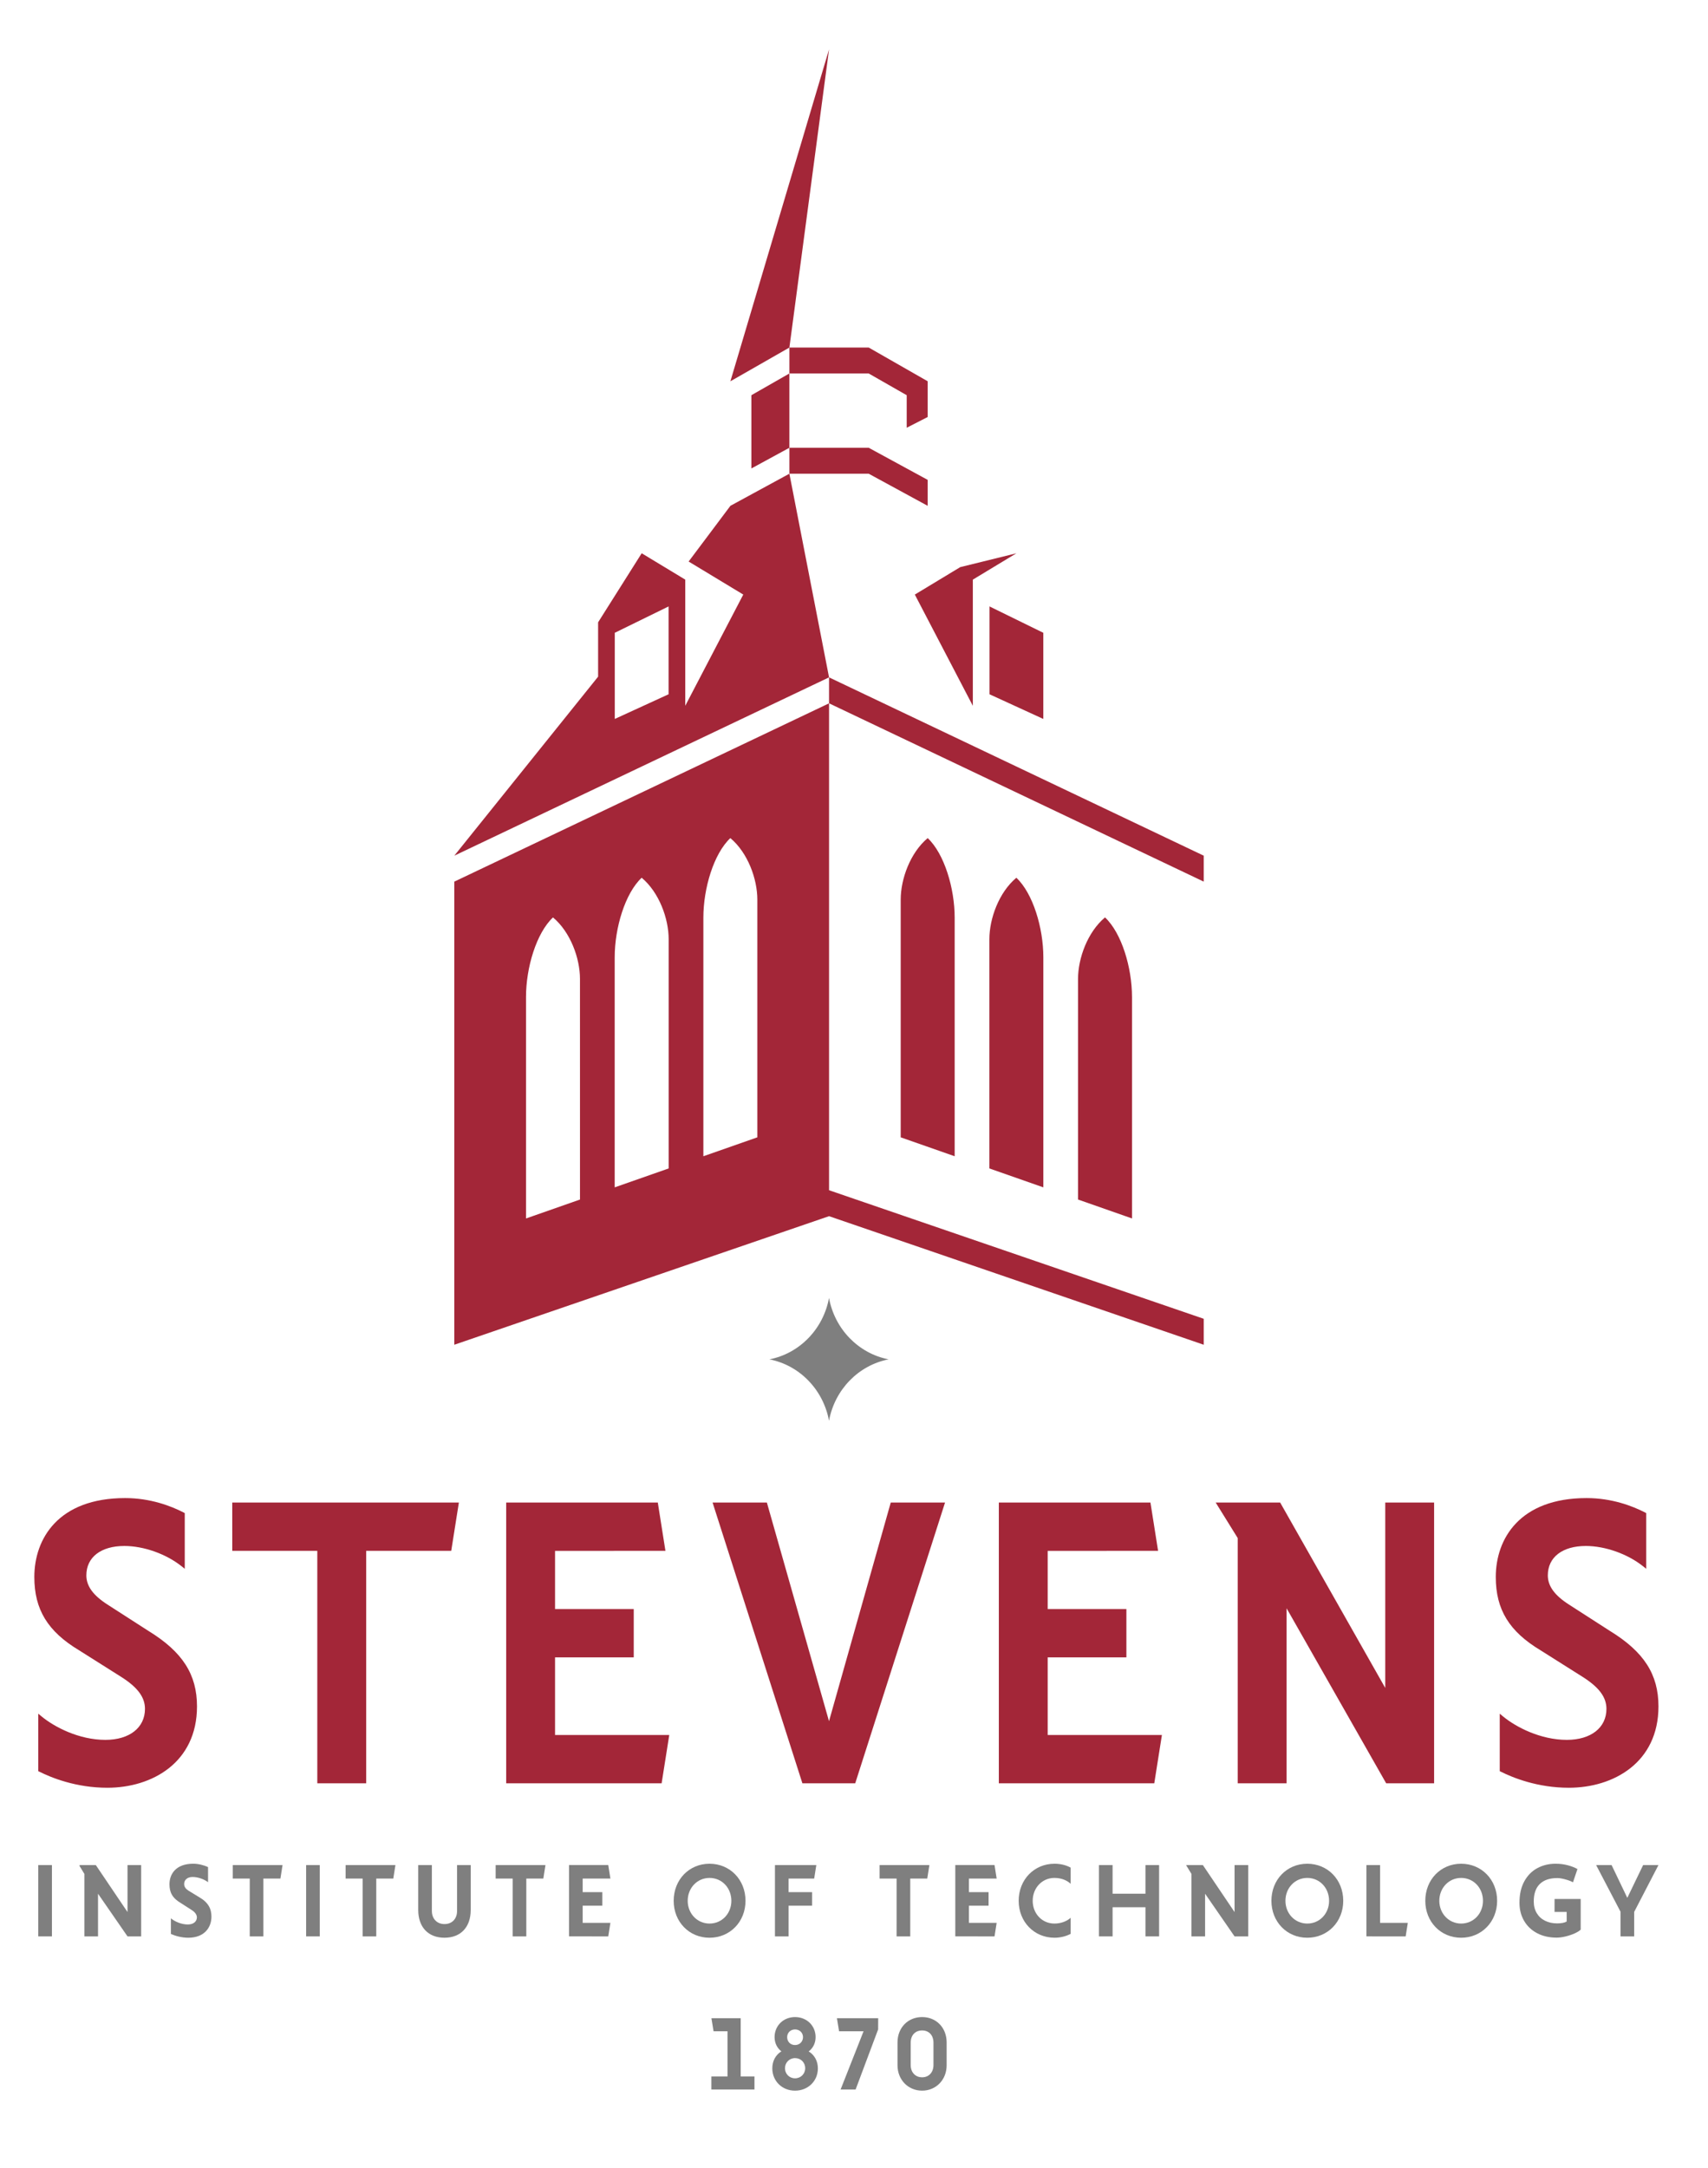 <svg class="big-logo" height="222" viewBox="0 0 175 222" width="175" xmlns="http://www.w3.org/2000/svg">
  <defs></defs>
  <mask fill="#fff">
    <path d="m0 0h18.206v5.507h-18.206z" fill="#fff" fill-rule="evenodd"></path>
  </mask>
  <mask fill="#fff">
    <path d="m0 152.776h125.686v-152.776h-125.686z" fill="#fff" fill-rule="evenodd"></path>
  </mask>
  <g transform="matrix(1.324, 0, 0, 1.368, 3.516, 5.052)" fill="none" fill-rule="evenodd" style="">
    <path d="m15.424 3.586c0 .551.356.921.885.921.525 0 .878-.37.878-.921v-1.665c0-.559-.345-.92-.878-.92-.538 0-.885.361-.885.92zm2.782-1.688v1.71c0 1.082-.815 1.898-1.897 1.898-1.086 0-1.905-.816-1.905-1.898v-1.71c0-1.1.801-1.898 1.905-1.898 1.1 0 1.897.798 1.897 1.898zm-8.325-.836h1.896l-1.778 4.361h1.162l1.743-4.499.005-.839h-3.193zm-2.79.439c0-.329-.266-.577-.617-.577-.347 0-.61.248-.61.577 0 .343.256.592.61.592.351 0 .617-.255.617-.592zm.169 2.33c0-.434-.338-.76-.786-.76-.437 0-.778.333-.778.76 0 .422.341.752.778.752.441 0 .786-.331.786-.752zm.981.007c0 .951-.76 1.669-1.767 1.669-1.003 0-1.759-.718-1.759-1.669 0-.549.255-1.007.704-1.273-.333-.239-.528-.627-.528-1.064 0-.855.681-1.501 1.583-1.501.907 0 1.591.645 1.591 1.501 0 .439-.194.822-.536 1.07.448.26.712.725.712 1.267zm-5.972.607h1.066v.977h-3.335v-.977h1.25v-3.383h-1.081l-.166-.977h2.266z" fill="#7f7f7f" mask="url(#a)" transform="translate(52.395 147.27)"></path>
    <path d="m15.317 108.762h17.538l-.592 3.616h-6.582v17.396h-3.782v-17.396h-6.581z" fill="#a32638"></path>
    <path d="m8.85 118.381-3.181-1.98c-1.121-.694-1.642-1.39-1.642-2.19 0-1.356 1.127-2.199 2.941-2.199 1.5 0 3.241.598 4.435 1.523l.239.185v-4.17l-.082-.041c-.99-.494-2.58-1.082-4.531-1.082-5.182 0-7.028 3.051-7.028 5.906 0 2.435 1.037 4.076 3.464 5.487l3.242 1.98c1.284.785 1.856 1.526 1.856 2.403 0 1.41-1.202 2.32-3.063 2.32-2.033 0-3.938-.951-4.952-1.765l-.241-.194v4.3l.083.04c.924.449 2.837 1.203 5.263 1.203 3.453 0 6.936-1.882 6.936-6.088 0-2.392-1.119-4.079-3.739-5.639" fill="#a32638"></path>
    <path d="m48.84 112.378-.591-3.616h-11.733v21.012h12.029l.591-3.615h-8.839v-5.811h6.09v-3.616h-6.09v-4.353z" fill="#a32638"></path>
    <path d="m86.964 112.378-.591-3.616h-11.733v21.012h12.029l.591-3.615h-8.839v-5.811h6.09v-3.616h-6.09v-4.353z" fill="#a32638"></path>
    <path d="m61.498 125.126-4.808-16.364h-4.202l6.95 21.011h4.089l6.95-21.011h-4.201z" fill="#a32638"></path>
    <path d="m121.947 118.381-3.181-1.98c-1.121-.694-1.642-1.39-1.642-2.19 0-1.356 1.127-2.199 2.941-2.199 1.5 0 3.241.598 4.435 1.523l.239.185v-4.17l-.082-.041c-.99-.494-2.58-1.082-4.531-1.082-5.182 0-7.029 3.051-7.029 5.906 0 2.435 1.037 4.076 3.465 5.487l3.242 1.98c1.284.785 1.856 1.526 1.856 2.403 0 1.41-1.202 2.32-3.063 2.32-2.033 0-3.938-.951-4.952-1.765l-.241-.194v4.3l.083.04c.924.449 2.837 1.203 5.263 1.203 3.453 0 6.936-1.882 6.936-6.088 0-2.392-1.119-4.079-3.739-5.639" fill="#a32638"></path>
    <path d="m104.543 108.762v13.874l-8.132-13.874h-4.989l1.704 2.658v18.354h3.782v-13.099l7.707 13.099h3.709v-21.012z" fill="#a32638"></path>
    <g fill="#7f7f7f">
      <path d="m66.112 98.045c-2.335-.437-4.175-2.27-4.614-4.597-.439 2.326-2.279 4.16-4.614 4.597 2.335.438 4.175 2.27 4.614 4.597.439-2.326 2.279-4.159 4.614-4.597"></path>
      <path d="m.306 141.232h1.056v-5.338h-1.056z" mask="url(#b)"></path>
      <path d="m7.212 141.232h1.056v-5.338h-1.056v3.516l-2.453-3.516h-1.257v.07l.372.591v4.678h1.056v-3.195z" mask="url(#b)"></path>
      <path d="m13.444 136.044c-.322-.14-.734-.251-1.146-.251-1.367 0-1.839.801-1.839 1.533 0 .601.211 1.042.915 1.432l.804.5c.262.16.402.351.402.551 0 .291-.241.531-.704.531-.512 0-1.025-.231-1.306-.461v1.172c.331.14.814.281 1.347.281 1.227 0 1.79-.751 1.79-1.582 0-.591-.251-1.072-.965-1.463l-.815-.481c-.221-.14-.331-.29-.331-.5 0-.281.221-.521.653-.521.453 0 .925.19 1.196.391z" mask="url(#b)"></path>
      <path d="m16.671 141.232h1.056v-4.327h1.317l.166-1.012h-3.855v1.012h1.317z" mask="url(#b)"></path>
      <path d="m21.034 141.232h1.056v-5.338h-1.056z" mask="url(#b)"></path>
      <path d="m32.715 135.894v3.435c0 .571-.372.981-.975.981-.593 0-.975-.411-.975-.981v-3.435h-1.056v3.355c0 1.302.784 2.083 2.031 2.083 1.247 0 2.031-.781 2.031-2.083v-3.355z" mask="url(#b)"></path>
      <path d="m44.415 141.232.166-1.012h-2.146v-1.288h1.52v-1.012h-1.52v-1.016h2.146l-.166-1.012h-3.036v5.338z" mask="url(#b)"></path>
      <path d="m52.252 140.271c-.955 0-1.689-.751-1.689-1.703 0-.961.734-1.712 1.689-1.712.965 0 1.689.751 1.689 1.712 0 .952-.724 1.703-1.689 1.703m0-4.477c-1.579 0-2.774 1.192-2.774 2.774 0 1.573 1.196 2.765 2.774 2.765 1.579 0 2.784-1.192 2.784-2.765 0-1.582-1.206-2.774-2.784-2.774" mask="url(#b)"></path>
      <path d="m60.189 138.933v-1.012h-1.819v-1.016h1.98l.166-1.012h-3.201v5.339h1.056v-2.3z" mask="url(#b)"></path>
      <path d="m80.197 139.84c-.282.251-.734.431-1.257.431-.965 0-1.679-.752-1.679-1.703 0-.961.724-1.712 1.679-1.712.523 0 .965.17 1.257.44v-1.211c-.352-.19-.794-.291-1.247-.291-1.578 0-2.774 1.192-2.774 2.774 0 1.573 1.196 2.765 2.774 2.765.453 0 .895-.11 1.247-.291z" mask="url(#b)"></path>
      <path d="m85.987 141.232h1.056v-5.338h-1.056v2.143h-2.544v-2.143h-1.056v5.338h1.056v-2.183h2.544z" mask="url(#b)"></path>
      <path d="m89.129 135.894.416.661v4.678h1.056v-3.195l2.281 3.195h1.056v-5.338h-1.056v3.516l-2.452-3.516z" mask="url(#b)"></path>
      <path d="m98.508 140.271c-.955 0-1.689-.751-1.689-1.703 0-.961.734-1.712 1.689-1.712.965 0 1.689.751 1.689 1.712 0 .952-.724 1.703-1.689 1.703m0-4.477c-1.579 0-2.774 1.192-2.774 2.774 0 1.573 1.196 2.765 2.774 2.765 1.579 0 2.784-1.192 2.784-2.765 0-1.582-1.206-2.774-2.784-2.774" mask="url(#b)"></path>
      <path d="m106.123 141.232.166-1.012h-2.146v-4.327h-1.056v5.338z" mask="url(#b)"></path>
      <path d="m110.416 140.271c-.955 0-1.689-.751-1.689-1.703 0-.961.734-1.712 1.689-1.712.965 0 1.689.751 1.689 1.712 0 .952-.724 1.703-1.689 1.703m0-4.477c-1.579 0-2.774 1.192-2.774 2.774 0 1.573 1.196 2.765 2.774 2.765s2.785-1.192 2.785-2.765c0-1.582-1.206-2.774-2.785-2.774" mask="url(#b)"></path>
      <path d="m122.751 141.232h1.056v-1.833l1.879-3.506h-1.186l-1.225 2.454-1.216-2.454h-1.196l1.889 3.496z" mask="url(#b)"></path>
      <path d="m119.668 140.721v-2.287h-2.023l-.001.967h.938l.001.717c-.162.094-.411.14-.746.14-.349 0-.661-.067-.933-.199-.274-.132-.486-.322-.639-.57-.152-.247-.229-.538-.229-.871 0-.579.156-1.015.469-1.309.313-.295.764-.442 1.355-.442.167 0 .376.033.624.1.249.066.444.138.587.217l.347-.993c-.222-.118-.477-.214-.768-.287-.29-.073-.601-.11-.93-.11-.512 0-.979.109-1.402.327-.424.218-.76.547-1.011.985-.251.439-.377.974-.377 1.607 0 .505.118.955.355 1.35.236.395.572.704 1.007.927s.942.335 1.517.335c.212 0 .447-.031.705-.092.258-.061.495-.14.709-.235.214-.096.363-.188.447-.276" mask="url(#b)"></path>
      <path d="m25.406 141.232h1.056v-4.327h1.317l.166-1.012h-3.855v1.012h1.317z" mask="url(#b)"></path>
      <path d="m37.017 141.232h1.056v-4.327h1.317l.166-1.012h-3.855v1.012h1.317z" mask="url(#b)"></path>
      <path d="m66.728 141.232h1.056v-4.327h1.317l.166-1.012h-3.855v1.012h1.317z" mask="url(#b)"></path>
      <path d="m74.306 141.232.166-1.012h-2.146v-1.288h1.52v-1.012h-1.52v-1.016h2.146l-.166-1.012h-3.036v5.338z" mask="url(#b)"></path>
    </g>
    <path d="m55.49 25.885 2.941-1.626v5.56l-2.941 1.549zm18.428 22.383v-6.574l4.164 1.973v6.448zm-5.779-7.461 3.512-2.054 4.348-1.037-3.371 1.972v9.443zm-19.056 7.461-4.164 1.847v-6.448l4.164-1.973zm9.349-16.507-4.563 2.401-3.234 4.171 4.228 2.473-4.49 8.324v-9.443l-3.371-1.972-3.372 5.167v4.068l-11.129 13.399 29-13.346zm10.702-4.244-1.623.803v-2.434l-2.942-1.627h-6.137v-1.942h6.137l4.565 2.525zm-7.634 19.486 28.995 13.344v1.942l-28.995-13.344zm3.069-17.184 4.565 2.403v1.942l-4.565-2.403h-6.137v-1.941zm20.377 41.101v16.579l-4.177-1.416v-16.513c0-1.543.738-3.509 2.088-4.602 1.286 1.167 2.088 3.757 2.088 5.952zm-6.862-2.969v17.221l-4.176-1.416v-17.155c0-1.543.737-3.508 2.088-4.601 1.286 1.167 2.088 3.757 2.088 5.952zm-6.862-2.967v17.86l-4.176-1.416v-17.794c0-1.543.738-3.508 2.088-4.601 1.286 1.167 2.088 3.757 2.088 5.952zm-12.79-42.666-4.566 2.526 7.635-24.843zm-2.481 59.11-4.176 1.416v-17.86c0-2.195.802-4.785 2.088-5.952 1.351 1.093 2.088 3.059 2.088 4.602zm-6.862 2.328-4.176 1.416v-17.221c0-2.195.802-4.785 2.088-5.952 1.351 1.093 2.088 3.059 2.088 4.601zm-6.862 2.328-4.177 1.416v-16.579c0-2.195.802-4.785 2.088-5.952 1.351 1.093 2.088 3.059 2.088 4.602zm19.273 1.245 28.995 9.622v-1.942l-28.994-9.622v-36.441l-29 13.345v34.66z" fill="#a32638" mask="url(#b)"></path>
  </g>
</svg>